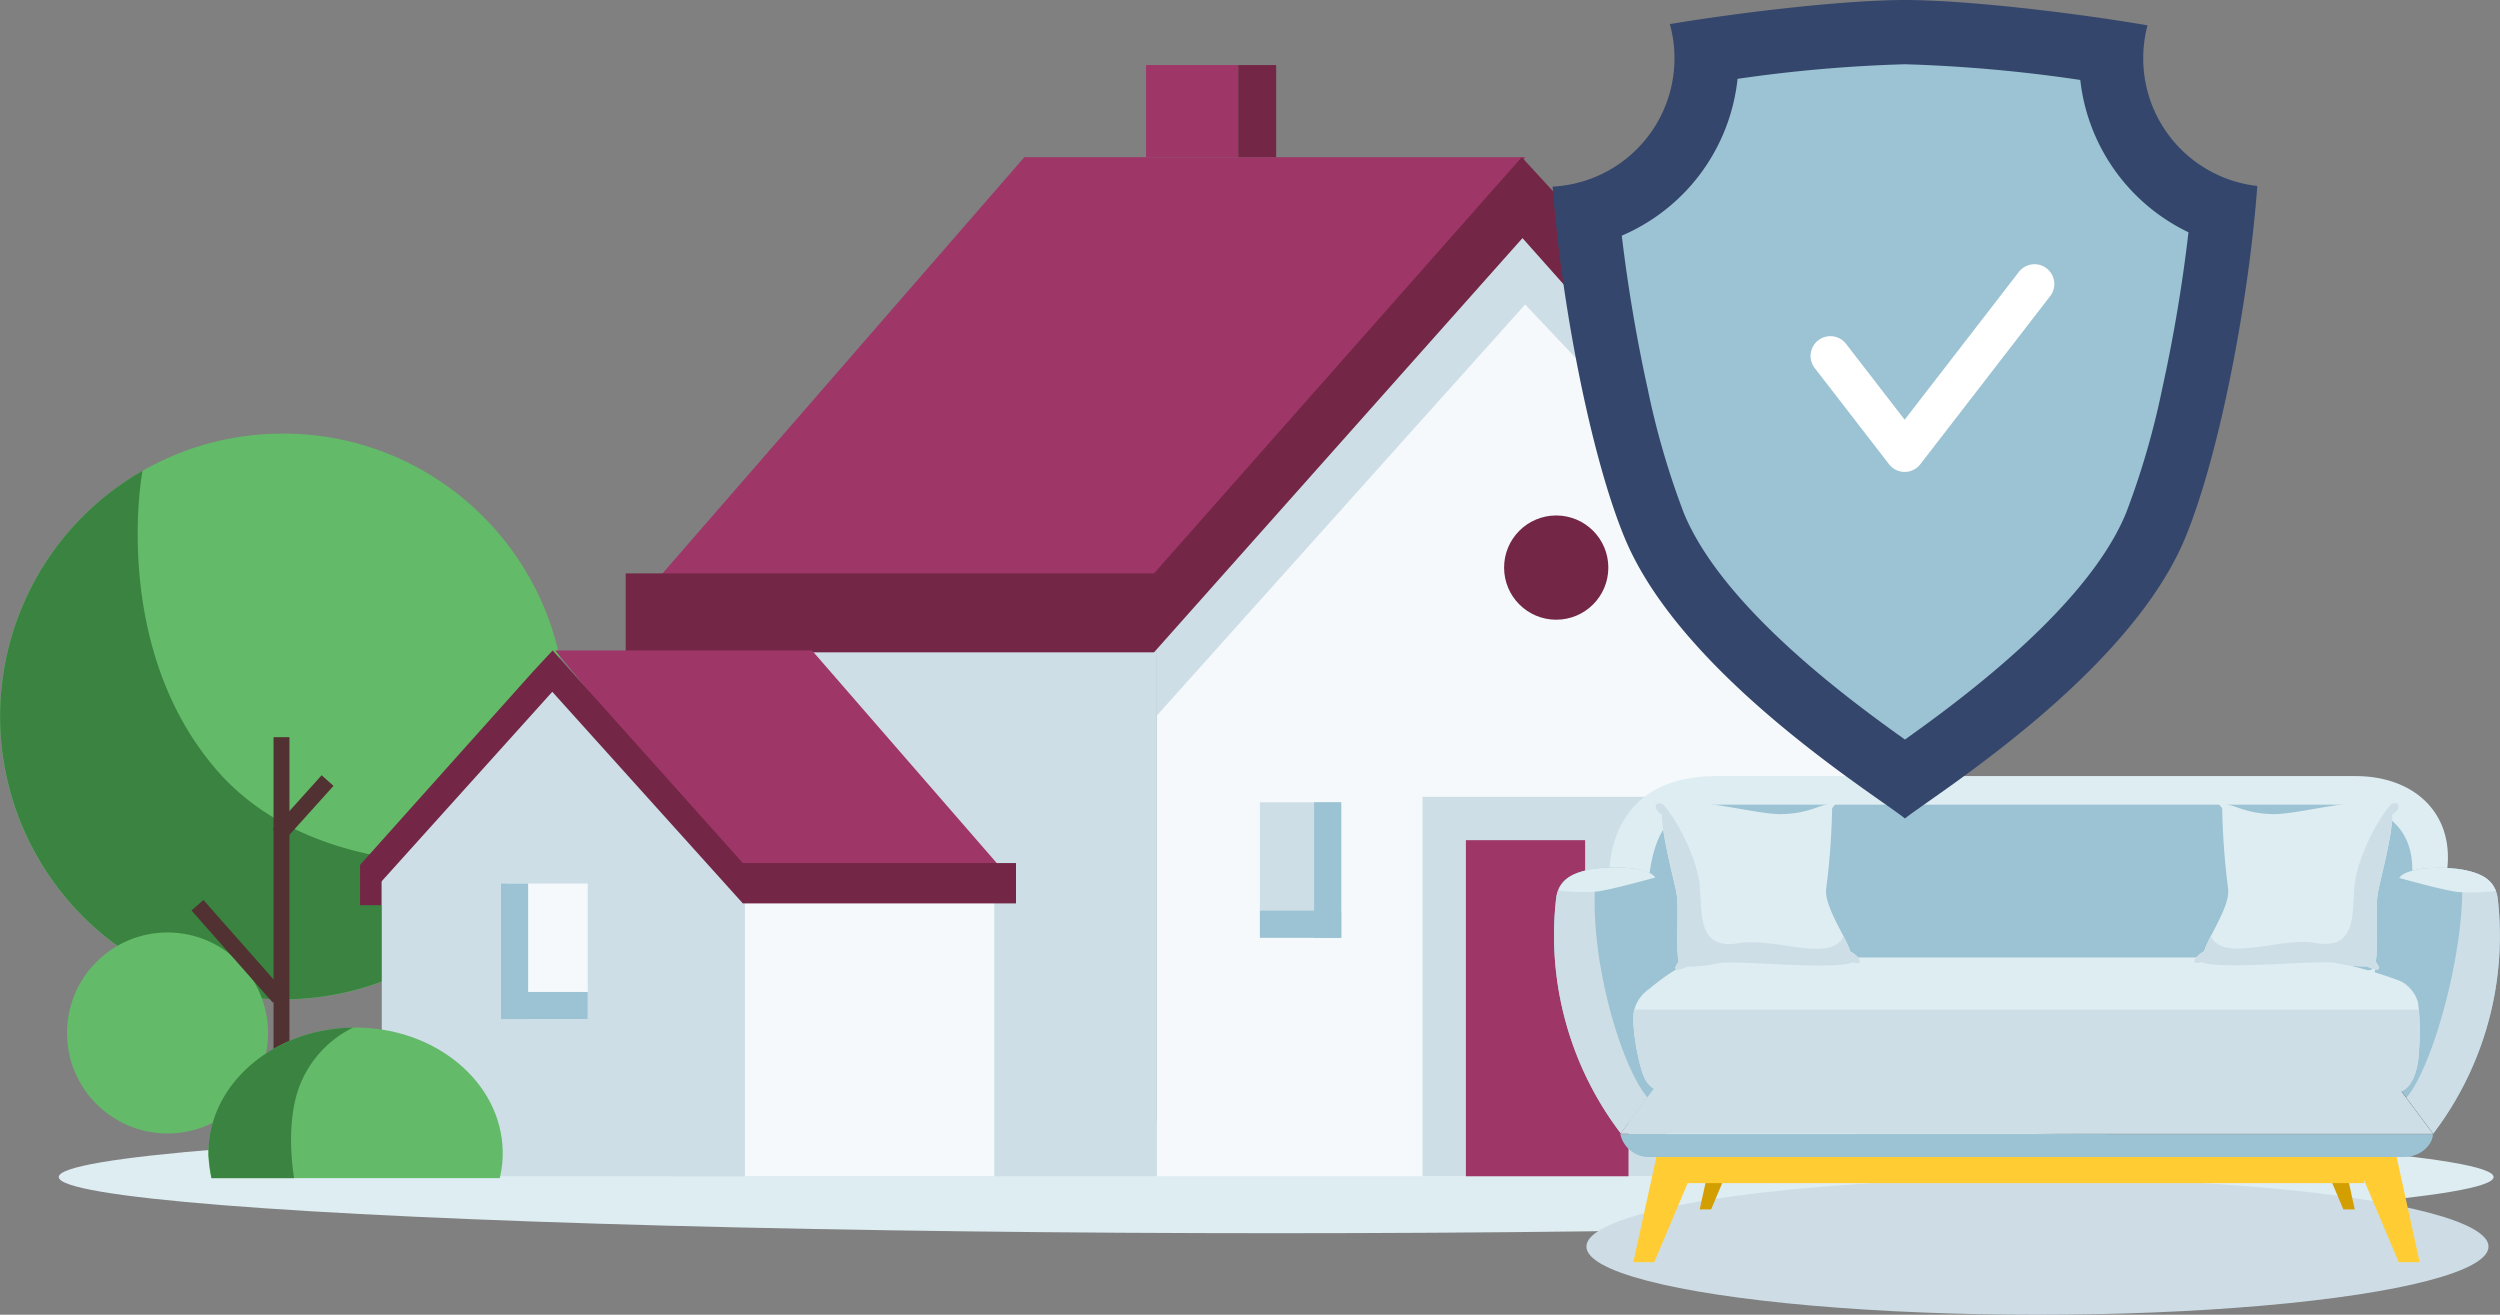 <svg xmlns="http://www.w3.org/2000/svg" xmlns:xlink="http://www.w3.org/1999/xlink" width="335.751" height="176.57" viewBox="0 0 335.751 176.57">
  <rect x="0" y="0" width="335.751" height="176.57" fill="#808080" stroke="none"/>
  <defs>
    <clipPath id="clip-path">
      <rect id="Rectangle_271" data-name="Rectangle 271" width="40" height="23" transform="translate(707 662.752)" fill="#fff"/>
    </clipPath>
  </defs>
  <g id="Group_36280" data-name="Group 36280" transform="translate(-607 -423.772)">
    <g id="Group_36278" data-name="Group 36278" transform="translate(0 -128)">
      <circle id="Ellipse_69" data-name="Ellipse 69" cx="38" cy="38" r="38" transform="translate(607 610)" fill="#63ba68"/>
      <path id="Path_52" data-name="Path 52" d="M29.009,45.086C43.291,61.723,70.628,57.165,70.595,57.546A38,38,0,1,1,19.147,5C19.127,4.866,14.727,28.45,29.009,45.086Z" transform="translate(607 610)" fill="#3a8340"/>
    </g>
    <circle id="Ellipse_69-2" data-name="Ellipse 69" cx="13.5" cy="13.5" r="13.5" transform="translate(616 549)" fill="#63ba68"/>
    <ellipse id="Ellipse_67" data-name="Ellipse 67" cx="163.5" cy="7.547" rx="163.5" ry="7.547" transform="translate(614.89 574.299)" fill="#deedf2"/>
    <ellipse id="Ellipse_68" data-name="Ellipse 68" cx="60.575" cy="9.156" rx="60.575" ry="9.156" transform="translate(820.058 582.031)" fill="#cedde5"/>
    <line id="Line_8" data-name="Line 8" y2="48.047" transform="translate(644.805 522.778)" fill="none" stroke="#513131" stroke-width="2.135"/>
    <line id="Line_9" data-name="Line 9" x1="10.92" y1="12.376" transform="translate(633.521 545.345)" fill="none" stroke="#513131" stroke-width="2.135"/>
    <line id="Line_10" data-name="Line 10" y1="7.28" x2="6.552" transform="translate(644.441 528.602)" fill="none" stroke="#513131" stroke-width="2.135"/>
    <path id="Path_26" data-name="Path 26" d="M213.763,90.264V168.58h93.91V90.264L263.112,39Z" transform="translate(548.611 413.164)" fill="#f5f9fb"/>
    <rect id="Rectangle_29" data-name="Rectangle 29" width="64.79" height="74.254" transform="translate(697.584 507.49)" fill="#cedee7"/>
    <rect id="Rectangle_32" data-name="Rectangle 32" width="32.759" height="50.959" transform="translate(798.045 530.786)" fill="#cedee7"/>
    <rect id="Rectangle_33" data-name="Rectangle 33" width="21.839" height="45.135" transform="translate(803.869 536.609)" fill="#9e3667"/>
    <path id="Path_27" data-name="Path 27" d="M213.763,94.626V106.7l49.456-55.2,44.656,47.226,2.709-9.624L263.219,39Z" transform="translate(548.611 413.164)" fill="#cedee7"/>
    <path id="Path_28" data-name="Path 28" d="M170.389,29,119.762,87.238H189.84L237.7,29Z" transform="translate(574.181 415.884)" fill="#9e3667"/>
    <path id="Path_29" data-name="Path 29" d="M186.714,84.9H115.762v10.6h70.951L236.2,39.865l44.5,50.027v6.082h5.41v-10.6L241.062,34.4,236.1,29Z" transform="translate(575.269 415.884)" fill="#732645"/>
    <rect id="Rectangle_34" data-name="Rectangle 34" width="12.376" height="12.376" transform="translate(760.918 432.508)" fill="#9e3667"/>
    <rect id="Rectangle_35" data-name="Rectangle 35" width="5.096" height="12.376" transform="translate(773.294 432.508)" fill="#732645"/>
    <path id="Path_30" data-name="Path 30" d="M70.763,151.5v40.478h48.775V151.5L93.907,125Z" transform="translate(587.51 389.77)" fill="#cedee7"/>
    <rect id="Rectangle_36" data-name="Rectangle 36" width="33.487" height="37.855" transform="translate(707.048 543.889)" fill="#f5f9fb"/>
    <path id="Path_31" data-name="Path 31" d="M102.763,120l24.518,29.847h35.9L137.247,120Z" transform="translate(578.806 391.13)" fill="#9e3667"/>
    <path id="Path_32" data-name="Path 32" d="M90.056,122.757,66.762,148.8v5.414h2.8v-3.107l23.012-25.557,25.589,28.417h36.687v-5.413H118.161L92.62,120Z" transform="translate(588.598 391.13)" fill="#732645"/>
    <rect id="Rectangle_37" data-name="Rectangle 37" width="10.92" height="18.2" transform="translate(776.206 531.514)" fill="#cedee7"/>
    <rect id="Rectangle_38" data-name="Rectangle 38" width="3.64" height="18.2" transform="translate(783.486 531.514)" fill="#9bc3d3"/>
    <rect id="Rectangle_39" data-name="Rectangle 39" width="10.92" height="3.64" transform="translate(776.206 546.073)" fill="#9bc3d3"/>
    <rect id="Rectangle_40" data-name="Rectangle 40" width="10.92" height="18.2" transform="translate(675.017 542.433)" fill="#f5f9fb"/>
    <rect id="Rectangle_41" data-name="Rectangle 41" width="3.64" height="18.2" transform="translate(674.289 542.433)" fill="#9bc3d3"/>
    <rect id="Rectangle_42" data-name="Rectangle 42" width="10.92" height="3.64" transform="translate(675.017 556.993)" fill="#9bc3d3"/>
    <rect id="Rectangle_47" data-name="Rectangle 47" width="10.92" height="18.2" transform="translate(819.885 531.514)" fill="#cedee7"/>
    <rect id="Rectangle_48" data-name="Rectangle 48" width="3.64" height="18.2" transform="translate(827.893 531.514)" fill="#9bc3d3"/>
    <rect id="Rectangle_49" data-name="Rectangle 49" width="10.92" height="3.64" transform="translate(819.885 546.073)" fill="#9bc3d3"/>
    <g id="Group_36276" data-name="Group 36276" transform="translate(0.173 -23.479)">
      <g id="Group-4" transform="translate(815.517 551.479)">
        <path id="Fill-1" d="M133.656,68.486l.821,3.746h-1.531l-1.581-3.746Z" transform="translate(-26.923 -14.036)" fill="#d39e00" fill-rule="evenodd"/>
        <path id="Fill-2" d="M25.452,68.486l-.821,3.746h1.531l1.581-3.746Z" transform="translate(-5.048 -14.036)" fill="#d39e00" fill-rule="evenodd"/>
        <path id="Fill-3" d="M22.46,67.637h90.966V63.279H23.3Z" transform="translate(-4.603 -12.969)" fill="#fc3" fill-rule="evenodd"/>
        <path id="Fill-14" d="M16.528,64.259l-3.112,14.2h2.808l6-14.2Z" transform="translate(-2.75 -13.17)" fill="#fc3" fill-rule="evenodd"/>
        <path id="Fill-15" d="M140.862,64.259l3.112,14.2h-2.808l-6-14.2Z" transform="translate(-27.702 -13.17)" fill="#fc3" fill-rule="evenodd"/>
        <path id="Fill-4" d="M11.214,60.476a3.944,3.944,0,0,0,3.6,3.077H116.386c2.552,0,3.963-1.854,3.963-3.077Z" transform="translate(-2.298 -12.394)" fill="#9bc3d3" fill-rule="evenodd"/>
        <path id="Fill-5" d="M11.214,58.753H120.349l-4.311-5.782L16.05,52.265Z" transform="translate(-2.298 -10.712)" fill="#cedee7" fill-rule="evenodd"/>
        <path id="Fill-6" d="M121.8,12.318C122.575,4.878,117.259,0,109.472,0H23.607C13.419,0,9.831,6.019,9.252,12.318S6.744,25.735,19.993,27.672s87.436,2.384,94.222,0,7.042-10.146,7.585-15.354" transform="translate(-1.806 0)" fill="#deedf2" fill-rule="evenodd"/>
        <path id="Fill-7" d="M15.805,16.624c.424-7.484,2.659-11.8,8.768-11.8H109.2c5.066,0,10.728,3.047,8.94,11.8s-1.751,9.651-7.506,10.992-84.355,0-87.993,0-6.369-1.193-6.839-3.577a36.845,36.845,0,0,1,0-7.416" transform="translate(-3.196 -0.988)" fill="#9bc3d3" fill-rule="evenodd"/>
        <g id="Group" transform="translate(0 12.259)">
          <path id="Fill-8" d="M.315,4.027C.684,1.709,2.319.71,5.275.212c2.042-.344,6.232-.381,7.885.763s2.416,8.139,3.688,13.1c-1.4,2.544-2.671,14.626-2.671,14.626L8.964,35.694A43.9,43.9,0,0,1,.315,4.027" transform="translate(0 0)" fill="#9bc3d3" fill-rule="evenodd"/>
          <path id="Fill-9" d="M155.156,4.1c-.369-2.318-2-3.317-4.96-3.815-2.042-.344-6.232-.381-7.885.763s-2.416,8.139-3.688,13.1c1.4,2.544,2.671,14.626,2.671,14.626l5.214,6.995A43.9,43.9,0,0,0,155.156,4.1" transform="translate(-28.41 -0.015)" fill="#9bc3d3" fill-rule="evenodd"/>
          <path id="Fill-10" d="M5.756.2c-.17.021-.332.044-.48.069C2.319.768.684,1.767.315,4.084A43.9,43.9,0,0,0,8.964,35.753l3.595-4.824C8.864,26.646,4.261,10.793,5.756.2" transform="translate(0 -0.041)" fill="#cedee7" fill-rule="evenodd"/>
          <path id="Fill-11" d="M156.262,4.161C155.9,1.871,154.292.87,151.4.366c.881,9.448-3.647,26.258-7.385,30.638l3.6,4.824a43.9,43.9,0,0,0,8.649-31.667" transform="translate(-29.516 -0.075)" fill="#cedee7" fill-rule="evenodd"/>
          <path id="Fill-12" d="M5.905,3.246c1.508-.159,5.866-1.33,7.864-1.881a1.71,1.71,0,0,0-.375-.39C11.74-.17,7.55-.132,5.509.212,2.984.637,1.431,1.437.8,3.1a24.164,24.164,0,0,0,5.105.144" transform="translate(-0.164 0)" fill="#deedf2" fill-rule="evenodd"/>
          <path id="Fill-13" d="M155.759,3.175c-.631-1.665-2.184-2.464-4.709-2.89-2.042-.344-6.232-.381-7.885.763a1.768,1.768,0,0,0-.375.39c2,.552,6.356,1.723,7.864,1.881a24.165,24.165,0,0,0,5.105-.144" transform="translate(-29.265 -0.015)" fill="#deedf2" fill-rule="evenodd"/>
        </g>
        <path id="Fill-16" d="M15.579,34.842a4.982,4.982,0,0,0-2.058,2.9c-.393,1.574.392,6.292,1.179,8.521s2.36,2.49,4.588,2.49h96.347c2.228,0,3.146-2.752,3.277-5.374a32.885,32.885,0,0,0-.1-6.65,4.649,4.649,0,0,0-2.05-2.745c-.852-.5-9.153-3.343-14.268-3.343H24.266c-1.754,0-4.3.526-8.686,4.2" transform="translate(-2.75 -6.279)" fill="#deedf2" fill-rule="evenodd"/>
        <path id="Fill-17" d="M13.573,39.449c-.017.06-.037.111-.052.175-.393,1.574.392,6.292,1.179,8.52s2.36,2.491,4.588,2.491h96.347c2.228,0,3.146-2.753,3.277-5.374a46.271,46.271,0,0,0,.023-5.813Z" transform="translate(-2.75 -8.085)" fill="#cedee7" fill-rule="evenodd"/>
        <g id="Group-2" transform="translate(13.675 3.021)">
          <path id="Fill-18" d="M.83,2.088C-.544,1.36-.054.043,1.155.864c3.471-1.361,12.2,1.3,15.75,1.224S21.994.864,22.883.864c.808-1.361,2.181-1.033.808.418a99.167,99.167,0,0,1-.808,10.9c-.242,2.343,2.746,6.543,3.231,8.32,1.616.948,1.7,1.961.4,1.454-2.828,1.131-16.156-.375-18.176.136a16.628,16.628,0,0,1-4.073.443s-2.645,1.274-1.184-.622c-.436-2.05.087-7.287-.317-9.357S.83,4.915.83,2.088" transform="translate(0 0)" fill="#deedf2" fill-rule="evenodd"/>
          <path id="Fill-19" d="M26.113,20.7a12.164,12.164,0,0,0-.891-2.008c-1.761,3.606-9.292.065-14.047.888-5.474.948-4.948-3.684-5.264-7.706C5.646,8.482,2.917,3,.981.953-.1.37-.476,1.59.829,2.281c0,2.828,1.535,8.4,1.939,10.472s-.119,7.307.316,9.357c-1.46,1.9,1.185.622,1.185.622a16.629,16.629,0,0,0,4.073-.443c2.02-.511,15.349,1,18.176-.135,1.293.506,1.211-.507-.4-1.455" transform="translate(0 -0.164)" fill="#cedee7" fill-rule="evenodd"/>
        </g>
        <g id="Group-3" transform="translate(86.025 3.021)">
          <path id="Fill-21" d="M26.585,2.088C27.959,1.36,27.47.043,26.26.864c-3.471-1.361-12.2,1.3-15.75,1.224S5.42.864,4.532.864C3.724-.5,2.35-.169,3.724,1.282a99.167,99.167,0,0,0,.808,10.9c.242,2.343-2.747,6.543-3.231,8.32-1.616.948-1.7,1.961-.4,1.454,2.829,1.131,16.157-.375,18.177.136a16.628,16.628,0,0,0,4.073.443s2.645,1.274,1.184-.622c.436-2.05-.087-7.287.317-9.357s1.939-7.645,1.939-10.472" transform="translate(0 0)" fill="#deedf2" fill-rule="evenodd"/>
          <path id="Fill-22" d="M1.3,20.662a12.164,12.164,0,0,1,.891-2.008c1.761,3.606,9.292.065,14.047.888,5.474.948,4.948-3.684,5.264-7.706.266-3.391,3-8.876,4.931-10.92,1.078-.583,1.457.637.152,1.327,0,2.828-1.535,8.4-1.939,10.472s.119,7.307-.317,9.357c1.461,1.9-1.184.622-1.184.622a16.628,16.628,0,0,1-4.073-.443c-2.02-.511-15.349,1-18.176-.135-1.293.506-1.212-.507.4-1.455" transform="translate(0 -0.156)" fill="#cedee7" fill-rule="evenodd"/>
        </g>
      </g>
    </g>
    <g id="Group_36277" data-name="Group 36277">
      <path id="Path_33" data-name="Path 33" d="M366.082,7.829a17.33,17.33,0,0,1,.575-4.426C356.034,1.588,341.883,0,334.08,0,326.519,0,313,1.49,302.508,3.234a17.258,17.258,0,0,1-15.745,21.828c1.122,15.242,5.045,35.969,9.668,47.154,7.657,18.534,34.139,34.832,37.65,37.709,3.508-2.877,29.991-19.174,37.647-37.709,4.631-11.206,8.56-31.991,9.673-47.24A17.248,17.248,0,0,1,366.082,7.829" transform="translate(528.754 423.772)" fill="#34466b"/>
      <path id="Path_34" data-name="Path 34" d="M361.1,13.961a200.025,200.025,0,0,0-23.523-2.109h-.025a193.57,193.57,0,0,0-22.48,1.96A25.864,25.864,0,0,1,299.524,34.87c.808,6.868,2.041,14.081,3.483,20.6a107.86,107.86,0,0,0,4.855,16.673c5.1,12.343,21.517,24.6,29.69,30.4.007-.007.017-.012.025-.018,8.18-5.811,24.568-18.052,29.662-30.38a107.688,107.688,0,0,0,4.856-16.673,212.134,212.134,0,0,0,3.536-21.053A25.853,25.853,0,0,1,361.1,13.961" transform="translate(525.283 420.549)" fill="#9bc3d3"/>
      <path id="Path_35" data-name="Path 35" d="M347.012,76.66h0a2.655,2.655,0,0,1-2.1-1.032l-9.922-12.84a2.659,2.659,0,1,1,4.2-3.257l7.82,10.12L362.3,49.862a2.659,2.659,0,1,1,4.2,3.258L349.113,75.628a2.653,2.653,0,0,1-2.1,1.032" transform="translate(515.787 410.49)" fill="#fff"/>
    </g>
    <g id="Mask_Group_12" data-name="Mask Group 12" transform="translate(-72 -103.752)" clip-path="url(#clip-path)">
      <g id="Group_36279" data-name="Group 36279" transform="translate(706.704 665.18)">
        <path id="Path_52-2" data-name="Path 52" d="M19.713.006C30.625.034,39.494,7.6,39.522,16.916s-8.8,16.836-19.708,16.808S.033,26.125.006,16.814,8.8-.022,19.713.006Z" transform="matrix(1, -0.017, 0.017, 1, 0, 0.677)" fill="#63ba68"/>
        <path id="Path_53" data-name="Path 53" d="M19.713.006a14.542,14.542,0,0,0-7.3,7.678c-2.282,5.646-.835,13.192-.835,13.192s-10.8.513-11.038-.028a33.046,33.046,0,0,1-.53-4.033C-.022,7.5,8.8-.022,19.713.006Z" transform="matrix(1, -0.017, 0.017, 1, 0, 0.677)" fill="#3a8340"/>
      </g>
    </g>
    <circle id="Ellipse_70" data-name="Ellipse 70" cx="7" cy="7" r="7" transform="translate(809 493)" fill="#732645"/>
  </g>
</svg>
